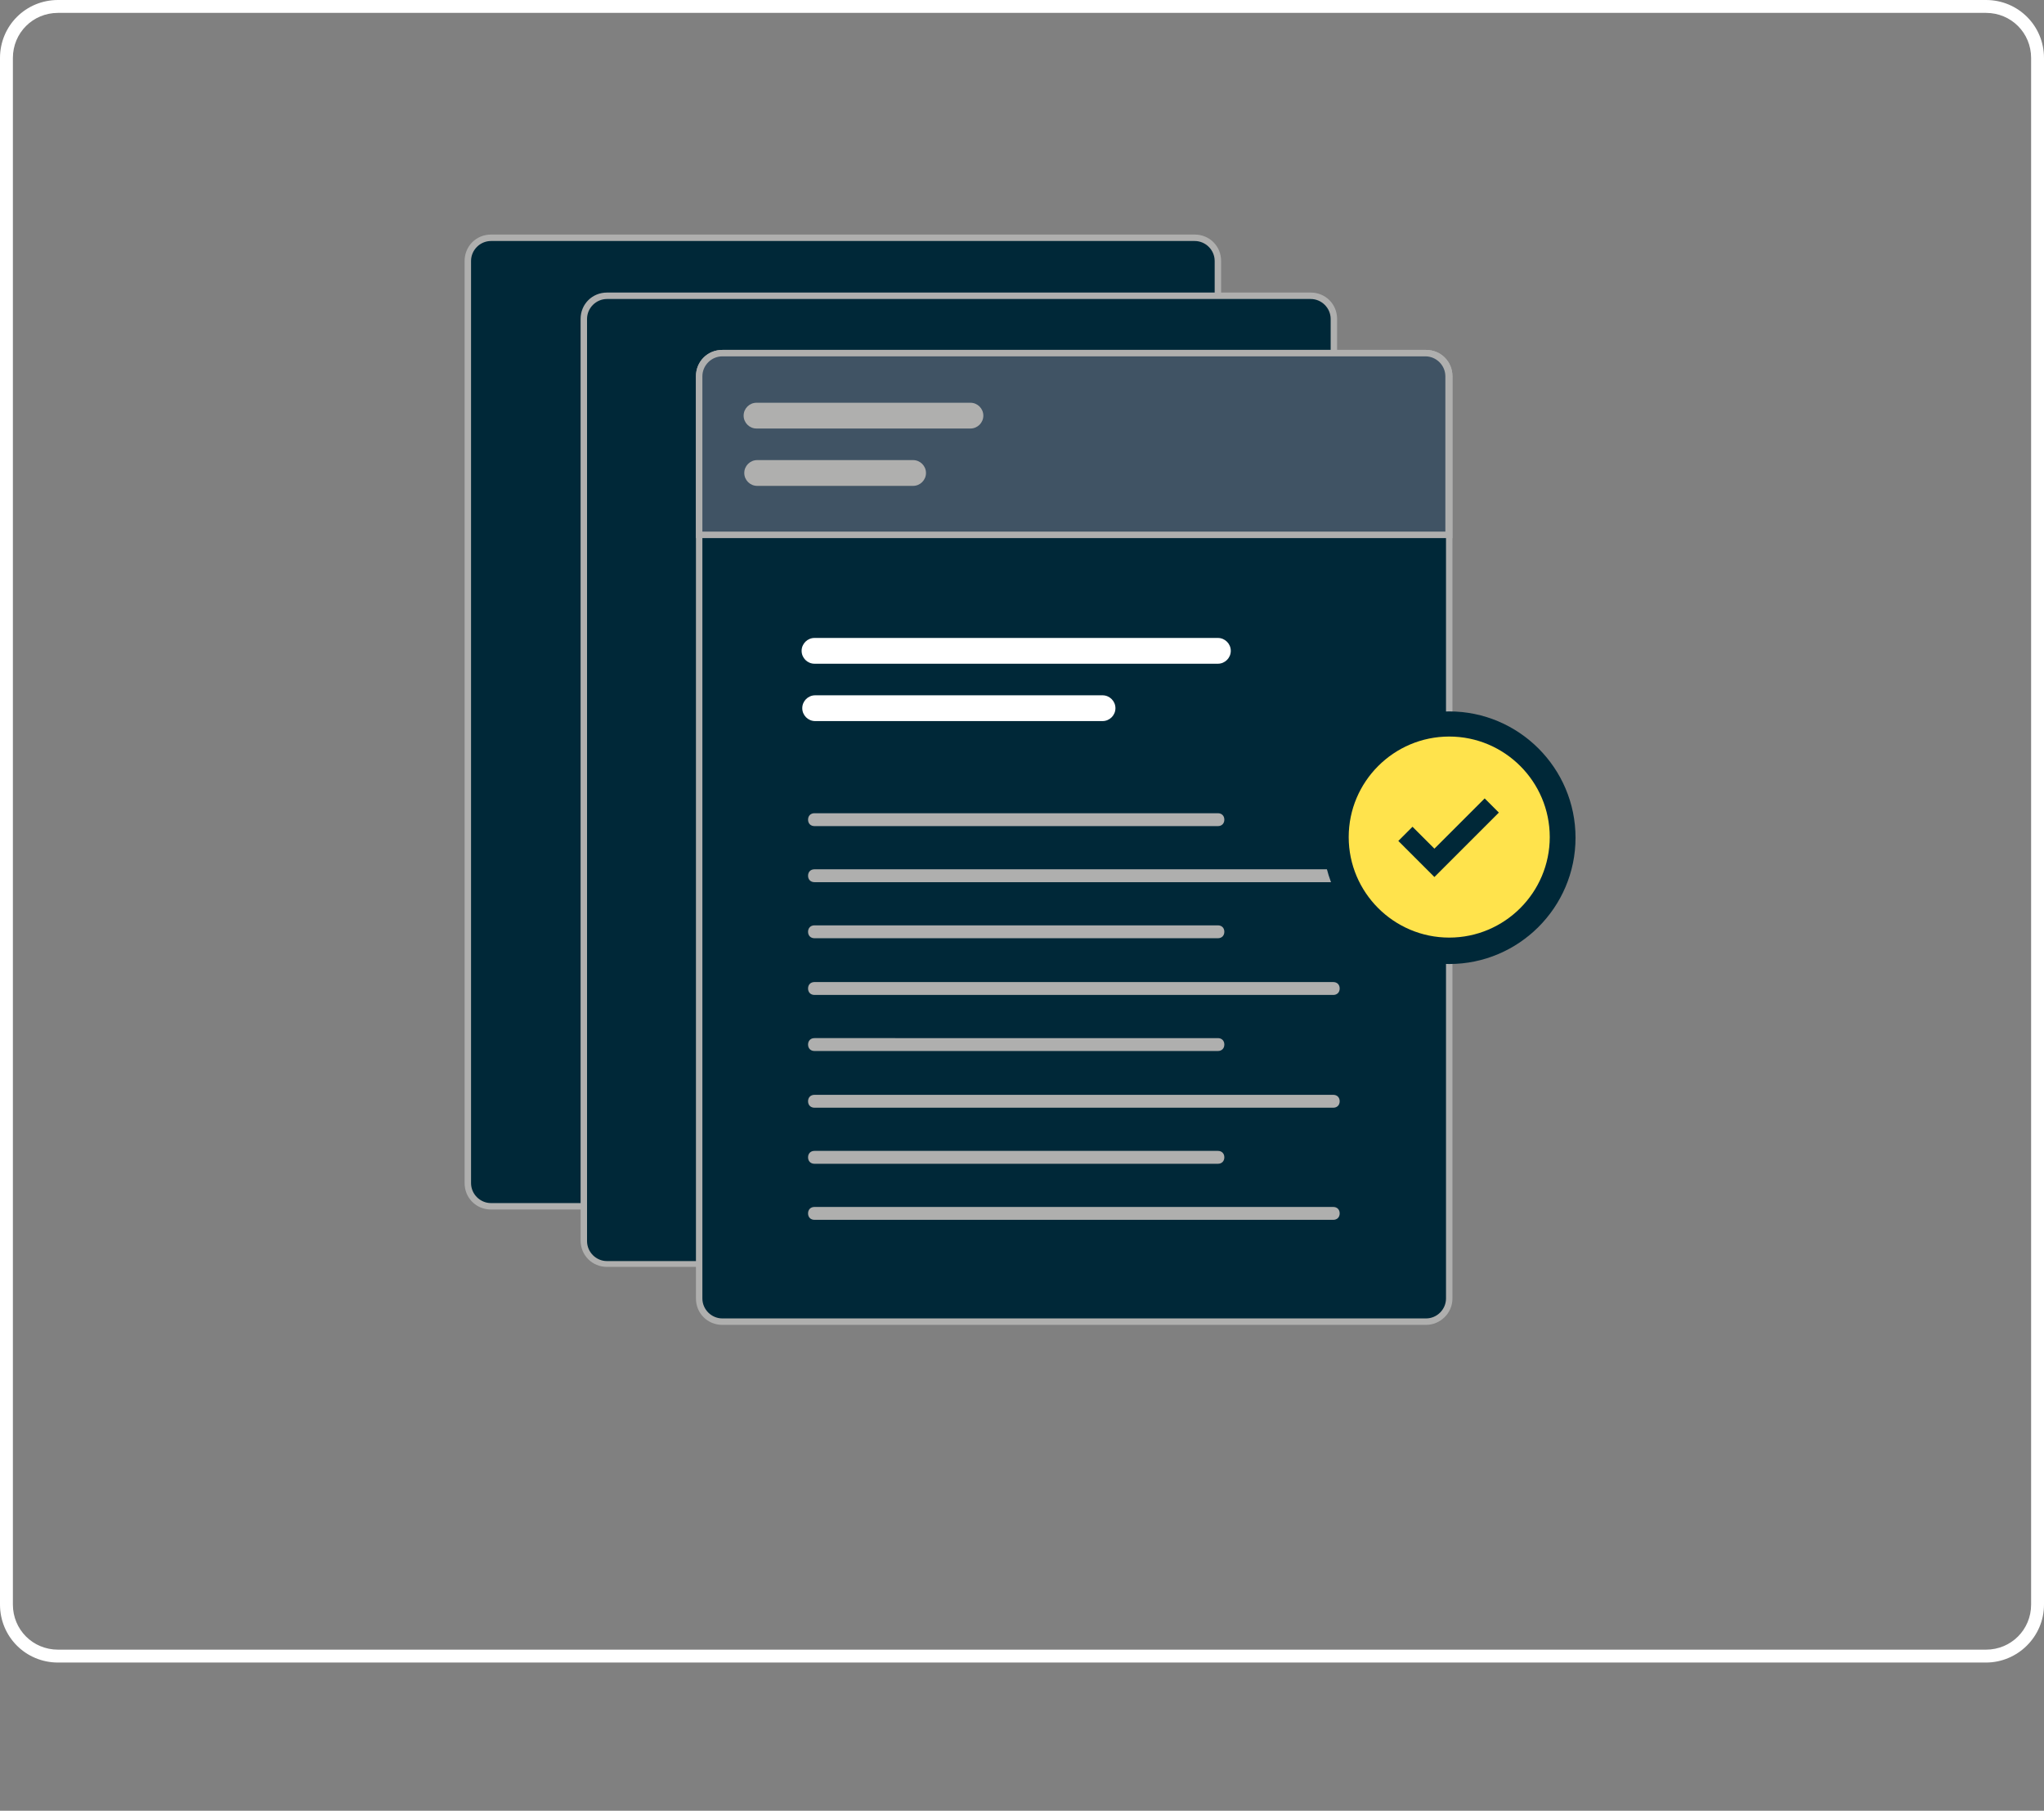 <?xml version="1.0" encoding="utf-8"?>
<!-- Generator: Adobe Illustrator 27.9.0, SVG Export Plug-In . SVG Version: 6.00 Build 0)  -->
<svg version="1.2" baseProfile="tiny" id="Layer_1" xmlns="http://www.w3.org/2000/svg" xmlns:xlink="http://www.w3.org/1999/xlink"
	 x="0px" y="0px" viewBox="0 0 317.2 281" overflow="visible" xml:space="preserve">
<rect x="0" y="0" width="317.2" height="281" fill="#808080" stroke="none"/>
<g>
	<path fill="#FFFFFF" d="M308.2,258H9c-5,0-9-4-9-9V9c0-5,4-9,9-9h299.2c5,0,9,4,9,9v240C317.2,254,313.1,258,308.2,258z M9,2
		C5.1,2,2,5.1,2,9v240c0,3.9,3.1,7,7,7h299.2c3.9,0,7-3.1,7-7V9c0-3.9-3.1-7-7-7H9z"/>
	<g>
		<circle fill="none" cx="158.6" cy="257" r="24"/>
	</g>
	<g>
		<g>
			<path fill="#002838" d="M185.4,187.2H76.2c-2,0-3.6-1.6-3.6-3.6V40.5c0-2,1.6-3.6,3.6-3.6h109.2c2,0,3.6,1.6,3.6,3.6v143.1
				C189,185.6,187.4,187.2,185.4,187.2z"/>
			<path fill="#AFAFAE" d="M185.4,187.7H76.2c-2.3,0-4.1-1.8-4.1-4.1V40.5c0-2.3,1.8-4.1,4.1-4.1h109.2c2.3,0,4.1,1.8,4.1,4.1v143.1
				C189.5,185.8,187.7,187.7,185.4,187.7z M76.2,37.4c-1.7,0-3.1,1.4-3.1,3.1v143.1c0,1.7,1.4,3.1,3.1,3.1h109.2
				c1.7,0,3.1-1.4,3.1-3.1V40.5c0-1.7-1.4-3.1-3.1-3.1H76.2z"/>
		</g>
		<g>
			<path fill="#002838" d="M203.3,196.1H94.2c-2,0-3.6-1.6-3.6-3.6V49.5c0-2,1.6-3.6,3.6-3.6h109.2c2,0,3.6,1.6,3.6,3.6v143.1
				C206.9,194.5,205.3,196.1,203.3,196.1z"/>
			<path fill="#AFAFAE" d="M203.3,196.6H94.2c-2.3,0-4.1-1.8-4.1-4.1V49.5c0-2.3,1.8-4.1,4.1-4.1h109.2c2.3,0,4.1,1.8,4.1,4.1v143.1
				C207.4,194.8,205.6,196.6,203.3,196.6z M94.2,46.4c-1.7,0-3.1,1.4-3.1,3.1v143.1c0,1.7,1.4,3.1,3.1,3.1h109.2
				c1.7,0,3.1-1.4,3.1-3.1V49.5c0-1.7-1.4-3.1-3.1-3.1H94.2z"/>
		</g>
		<g>
			<path fill="#002838" d="M221.3,205.1H112.1c-2,0-3.6-1.6-3.6-3.6V58.4c0-2,1.6-3.6,3.6-3.6h109.2c2,0,3.6,1.6,3.6,3.6v143.1
				C224.9,203.5,223.3,205.1,221.3,205.1z"/>
			<path fill="#AFAFAE" d="M221.3,205.6H112.1c-2.3,0-4.1-1.8-4.1-4.1V58.4c0-2.3,1.8-4.1,4.1-4.1h109.2c2.3,0,4.1,1.8,4.1,4.1
				v143.1C225.4,203.8,223.5,205.6,221.3,205.6z M112.1,55.3c-1.7,0-3.1,1.4-3.1,3.1v143.1c0,1.7,1.4,3.1,3.1,3.1h109.2
				c1.7,0,3.1-1.4,3.1-3.1V58.4c0-1.7-1.4-3.1-3.1-3.1H112.1z"/>
		</g>
		<g>
			<path fill="#405364" d="M224.9,83H108.5V58.4c0-2,1.6-3.6,3.6-3.6h109.2c2,0,3.6,1.6,3.6,3.6V83z"/>
			<path fill="#AFAFAE" d="M225.4,83.5H108V58.4c0-2.3,1.8-4.1,4.1-4.1h109.2c2.3,0,4.1,1.8,4.1,4.1V83.5z M109,82.5h115.3V58.4
				c0-1.7-1.4-3.1-3.1-3.1H112.1c-1.7,0-3.1,1.4-3.1,3.1V82.5z"/>
		</g>
		<g>
			<path fill="#AFAFAE" d="M150.6,66.5h-33.2c-1.1,0-2-0.9-2-2s0.9-2,2-2h33.2c1.1,0,2,0.9,2,2S151.7,66.5,150.6,66.5z"/>
			<path fill="#AFAFAE" d="M141.7,75.4h-24.2c-1.1,0-2-0.9-2-2s0.9-2,2-2h24.2c1.1,0,2,0.9,2,2S142.8,75.4,141.7,75.4z"/>
		</g>
		<g>
			<path fill="#FFFFFF" d="M189,103h-62.6c-1.1,0-2-0.9-2-2s0.9-2,2-2H189c1.1,0,2,0.9,2,2S190.1,103,189,103z"/>
		</g>
		<g>
			<path fill="#FFFFFF" d="M171.1,111.9h-44.6c-1.1,0-2-0.9-2-2s0.9-2,2-2h44.6c1.1,0,2,0.9,2,2S172.2,111.9,171.1,111.9z"/>
		</g>
		<g>
			<path fill="none" stroke="#AFAFAE" stroke-width="2" stroke-linecap="round" stroke-miterlimit="10" d="M206.9,118.4"/>
			<path fill="none" stroke="#AFAFAE" stroke-width="2" stroke-linecap="round" stroke-miterlimit="10" d="M126.4,118.4"/>
		</g>
		<g>
			<path fill="#AFAFAE" d="M189,128.2h-62.6c-0.6,0-1-0.4-1-1s0.4-1,1-1H189c0.6,0,1,0.4,1,1S189.6,128.2,189,128.2z"/>
		</g>
		<g>
			<path fill="#AFAFAE" d="M206.9,136.9h-80.5c-0.6,0-1-0.4-1-1s0.4-1,1-1h80.5c0.6,0,1,0.4,1,1S207.5,136.9,206.9,136.9z"/>
		</g>
		<path fill="#002838" d="M224.9,149.6c-10.8,0-19.6-8.8-19.6-19.6c0-10.8,8.8-19.6,19.6-19.6c10.8,0,19.6,8.8,19.6,19.6
			C244.5,140.8,235.7,149.6,224.9,149.6z"/>
		<path fill="#FFE34C" d="M224.9,114.3c-8.6,0-15.6,7-15.6,15.6s7,15.6,15.6,15.6s15.6-7,15.6-15.6S233.5,114.3,224.9,114.3z
			 M222.6,136.1l-5.6-5.6l2.2-2.2l3.4,3.4l7.8-7.8l2.2,2.2L222.6,136.1z"/>
		<g>
			<path fill="#AFAFAE" d="M189,145.6h-62.6c-0.6,0-1-0.4-1-1s0.4-1,1-1H189c0.6,0,1,0.4,1,1S189.6,145.6,189,145.6z"/>
		</g>
		<g>
			<path fill="#AFAFAE" d="M206.9,154.4h-80.5c-0.6,0-1-0.4-1-1s0.4-1,1-1h80.5c0.6,0,1,0.4,1,1S207.5,154.4,206.9,154.4z"/>
		</g>
		<g>
			<path fill="#AFAFAE" d="M189,163.1h-62.6c-0.6,0-1-0.4-1-1s0.4-1,1-1H189c0.6,0,1,0.4,1,1S189.6,163.1,189,163.1z"/>
		</g>
		<g>
			<path fill="#AFAFAE" d="M206.9,171.9h-80.5c-0.6,0-1-0.4-1-1s0.4-1,1-1h80.5c0.6,0,1,0.4,1,1S207.5,171.9,206.9,171.9z"/>
		</g>
		<g>
			<path fill="#AFAFAE" d="M189,180.6h-62.6c-0.6,0-1-0.4-1-1s0.4-1,1-1H189c0.6,0,1,0.4,1,1S189.6,180.6,189,180.6z"/>
		</g>
		<g>
			<path fill="#AFAFAE" d="M206.9,189.3h-80.5c-0.6,0-1-0.4-1-1s0.4-1,1-1h80.5c0.6,0,1,0.4,1,1S207.5,189.3,206.9,189.3z"/>
		</g>
	</g>
</g>
</svg>
